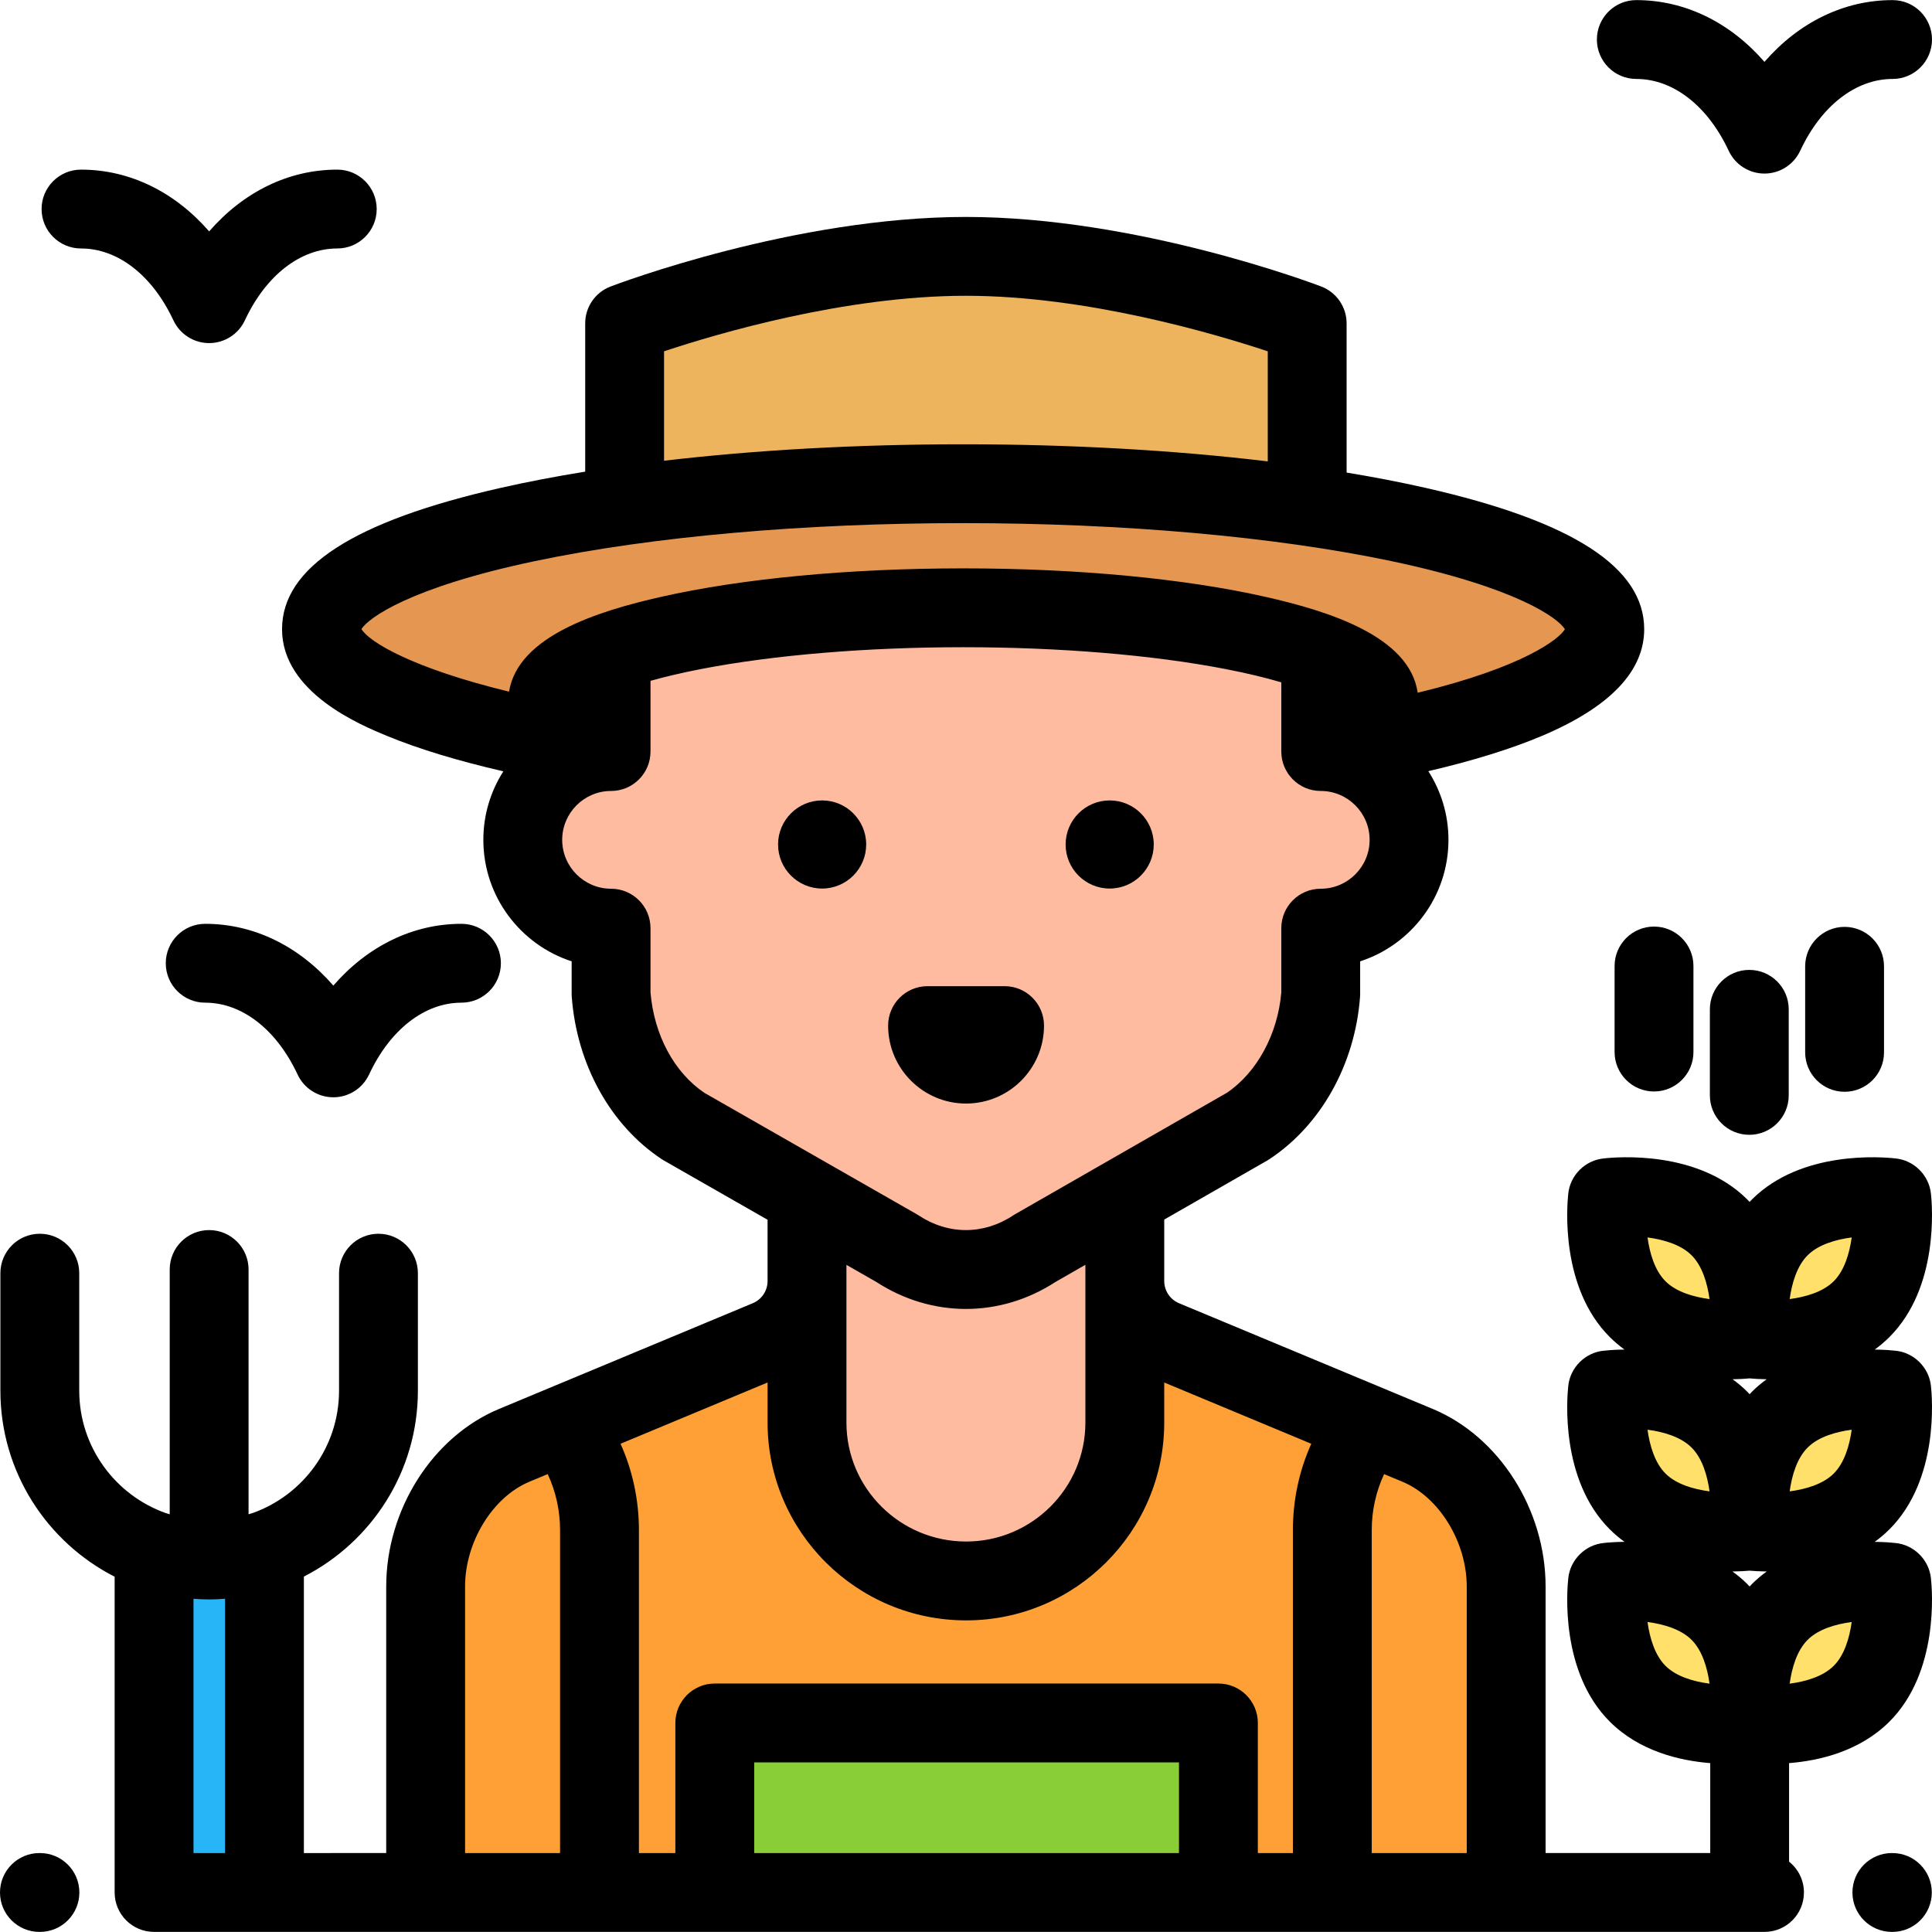 <?xml version="1.0" encoding="iso-8859-1"?>
<!-- Uploaded to: SVG Repo, www.svgrepo.com, Generator: SVG Repo Mixer Tools -->
<svg version="1.1" id="Layer_1" xmlns="http://www.w3.org/2000/svg" xmlns:xlink="http://www.w3.org/1999/xlink" 
	 viewBox="0 0 512 512" xml:space="preserve">
<path style="fill:#27B5F7;" d="M55.425,413.416L55.425,413.416c-5.105,0-10.013-0.876-14.595-2.465v90.575h29.254v-90.597
	C65.485,412.532,60.554,413.416,55.425,413.416z"/>
<g>
	<path style="fill:#FFA036;" d="M213.864,319.119v20.353c0,6.799-4.088,12.932-10.365,15.549l-67.241,28.017
		c-14.206,5.92-23.459,22.008-23.459,37.397v81.092h286.352v-81.092c0-15.389-9.254-31.479-23.459-37.397l-67.242-28.016
		c-6.277-2.615-10.365-8.749-10.365-15.549V319.12h-84.221V319.119z"/>
	<path style="fill:#FFA036;" d="M353.078,501.526L353.078,501.526v-96.02c0-10.48,3.554-20.168,9.507-27.93l0,0l-54.134-22.555
		c-6.277-2.615-10.365-8.749-10.365-15.549l-0.094,37.531c0,23.082-18.885,41.966-41.966,41.966l0,0
		c-23.082,0-41.966-18.885-41.966-41.966l-0.195-37.531c0,6.799-4.088,12.932-10.365,15.549l-54.134,22.556l0,0
		c5.952,7.764,9.507,17.45,9.507,27.93v96.02l0,0h194.207V501.526z"/>
</g>
<rect x="189.421" y="456.596" style="fill:#89CD37;" width="133.472" height="44.926"/>
<g>
	<path style="fill:#FEBBA0;" d="M298.085,324.956v51.952c0,23.133-18.926,42.06-42.06,42.06l0,0
		c-23.189,0-42.162-18.972-42.162-42.162v-51.851"/>
	<path style="fill:#FEBBA0;" d="M350.006,199.164v-29.298c0-50.763-39.867-93.227-90.601-94.938
		c-53.312-1.798-97.094,40.885-97.094,93.793h-0.368v30.443l0,0c-12.925,0-23.403,10.478-23.403,23.403
		c0,12.925,10.478,23.403,23.403,23.403l0,0v17.472l0,0c1.126,14.735,8.311,27.853,19.192,35.038l0,0l56.575,32.343
		c11.36,7.503,25.173,7.503,36.533,0l56.405-32.343l0,0c10.879-7.185,18.233-20.303,19.36-35.038l0,0v-17.472l0,0
		c12.925,0,23.403-10.478,23.403-23.403C373.409,209.641,362.931,199.164,350.006,199.164L350.006,199.164z"/>
</g>
<g>
	<path style="fill:#FFE06B;" d="M463.652,456.727l-0.003-0.007c-0.083,0.017-19.253,2.477-29.626-7.829
		c-10.372-10.312-8.028-29.49-8.021-29.573L426,419.314l0.006,0.001v-0.005l0.002,0.004c0.159-0.019,19.269-2.455,29.623,7.835
		C466.031,437.48,463.652,456.727,463.652,456.727z"/>
	<path style="fill:#FFE06B;" d="M471.694,427.149c10.354-10.289,29.464-7.854,29.623-7.835l0.002-0.004v0.005l0.006-0.001
		l-0.002,0.004c0.008,0.083,2.352,19.261-8.021,29.573c-10.372,10.306-29.543,7.845-29.626,7.829l-0.003,0.007
		C463.675,456.727,461.296,437.48,471.694,427.149z"/>
	<path style="fill:#FFE06B;" d="M463.652,405.768l-0.003-0.007c-0.083,0.017-19.253,2.477-29.626-7.829
		c-10.372-10.312-8.028-29.49-8.021-29.573L426,368.355l0.006,0.001v-0.005l0.002,0.004c0.159-0.019,19.269-2.455,29.623,7.835
		C466.031,386.521,463.652,405.768,463.652,405.768z"/>
	<path style="fill:#FFE06B;" d="M471.694,376.19c10.354-10.289,29.464-7.854,29.623-7.835l0.002-0.004v0.005l0.006-0.001
		l-0.002,0.004c0.008,0.083,2.352,19.261-8.021,29.573c-10.372,10.306-29.543,7.845-29.626,7.829l-0.003,0.007
		C463.675,405.768,461.296,386.521,471.694,376.19z"/>
	<path style="fill:#FFE06B;" d="M463.652,354.809l-0.003-0.007c-0.083,0.017-19.253,2.477-29.626-7.829
		c-10.372-10.312-8.028-29.49-8.021-29.573L426,317.396l0.006,0.001v-0.005l0.002,0.004c0.159-0.019,19.269-2.455,29.623,7.835
		C466.031,335.562,463.652,354.809,463.652,354.809z"/>
	<path style="fill:#FFE06B;" d="M471.694,325.231c10.354-10.289,29.464-7.854,29.623-7.835l0.002-0.004v0.005l0.006-0.001
		l-0.002,0.004c0.008,0.083,2.352,19.261-8.021,29.573c-10.372,10.306-29.543,7.845-29.626,7.829l-0.003,0.007
		C463.675,354.809,461.296,335.562,471.694,325.231z"/>
</g>
<path d="M10.585,511.974h-0.137C4.679,511.974,0,507.297,0,501.526c0-5.77,4.679-10.448,10.448-10.448h0.137
	c5.769,0,10.448,4.678,10.448,10.448C21.033,507.297,16.354,511.974,10.585,511.974z"/>
<path d="M501.501,511.974h-0.137c-5.769,0-10.448-4.678-10.448-10.448c0-5.77,4.679-10.448,10.448-10.448h0.137
	c5.769,0,10.448,4.678,10.448,10.448C511.949,507.297,507.27,511.974,501.501,511.974z"/>
<path d="M294.078,235.475c-6.439,0-11.679-5.239-11.679-11.678c0-6.44,5.24-11.679,11.679-11.679s11.678,5.239,11.678,11.679
	C305.755,230.236,300.517,235.475,294.078,235.475z"/>
<path d="M217.871,235.475c-6.439,0-11.678-5.239-11.678-11.678c0-6.44,5.239-11.679,11.678-11.679s11.679,5.239,11.679,11.679
	C229.549,230.236,224.31,235.475,217.871,235.475z"/>
<path d="M256.018,292.451c-11.39,0-20.658-9.267-20.658-20.658c0-5.77,4.679-10.448,10.448-10.448h20.419
	c5.769,0,10.448,4.678,10.448,10.448C276.675,283.183,267.409,292.451,256.018,292.451z"/>
<path d="M55.425,90.923c-4.058,0-7.749-2.35-9.467-6.026c-5.571-11.927-14.725-19.049-24.489-19.049
	c-5.769,0-10.448-4.678-10.448-10.448S15.7,44.952,21.469,44.952c12.903,0,24.859,5.911,33.956,16.368
	c9.097-10.455,21.053-16.368,33.956-16.368c5.769,0,10.448,4.678,10.448,10.448S95.15,65.848,89.381,65.848
	c-9.764,0-18.918,7.12-24.489,19.049C63.174,88.573,59.483,90.923,55.425,90.923z"/>
<path d="M88.336,290.793c-4.058,0-7.749-2.35-9.467-6.026c-5.571-11.928-14.726-19.049-24.489-19.049
	c-5.769,0-10.448-4.678-10.448-10.448s4.679-10.448,10.448-10.448c12.903,0,24.859,5.911,33.956,16.368
	c9.097-10.455,21.053-16.368,33.956-16.368c5.769,0,10.448,4.678,10.448,10.448s-4.679,10.448-10.448,10.448
	c-9.764,0-18.918,7.12-24.489,19.049C96.085,288.443,92.394,290.793,88.336,290.793z"/>
<path d="M467.596,45.997c-4.058,0-7.749-2.35-9.467-6.026c-5.571-11.928-14.726-19.049-24.489-19.049
	c-5.769,0-10.448-4.678-10.448-10.448s4.679-10.448,10.448-10.448c12.903,0,24.859,5.911,33.956,16.368
	c9.097-10.455,21.053-16.368,33.956-16.368c5.769,0,10.448,4.678,10.448,10.448s-4.679,10.448-10.448,10.448
	c-9.764,0-18.918,7.12-24.489,19.049C475.346,43.647,471.654,45.997,467.596,45.997z"/>
<path d="M463.583,300.736c-5.769,0-10.448-4.678-10.448-10.448v-22.806c0-5.77,4.679-10.448,10.448-10.448
	c5.769,0,10.448,4.678,10.448,10.448v22.806C474.031,296.058,469.353,300.736,463.583,300.736z"/>
<path d="M488.835,289.333c-5.769,0-10.448-4.678-10.448-10.448v-22.806c0-5.77,4.679-10.448,10.448-10.448
	c5.769,0,10.448,4.678,10.448,10.448v22.806C499.283,284.656,494.604,289.333,488.835,289.333z"/>
<path d="M438.332,289.254c-5.769,0-10.448-4.678-10.448-10.448V256c0-5.77,4.679-10.448,10.448-10.448
	c5.769,0,10.448,4.678,10.448,10.448v22.806C448.78,284.576,444.102,289.254,438.332,289.254z"/>
<path style="fill:#E59752;" d="M255.238,128.187c-93.913,0-170.044,17.265-170.044,38.563c0,13.343,31.335,25.49,76.751,32.413
	c-9.754-3.728-16.809-8.466-16.809-13.115c0-13.795,49.314-24.98,110.146-24.98s110.146,11.183,110.146,24.98
	c0,4.642-5.685,9.392-15.411,13.115c45.345-6.926,75.266-19.082,75.266-32.413C425.282,145.453,349.15,128.187,255.238,128.187z"/>
<path style="fill:#EEB45D;" d="M255.238,128.187c33.55,0,64.829,2.205,91.18,6.009V85.688c0,0-46.489-17.751-90.444-17.751
	c-43.953,0-90.444,17.751-90.444,17.751v48.299C191.572,130.312,222.308,128.187,255.238,128.187z"/>
<path d="M500.67,456.301c13.245-13.169,11.388-34.946,11.049-38.035c-0.498-4.912-4.507-8.891-9.42-9.355
	c-0.879-0.098-2.839-0.279-5.485-0.302c1.34-0.971,2.633-2.053,3.855-3.267c13.305-13.227,11.373-35.143,11.046-38.075
	c-0.516-4.891-4.522-8.852-9.417-9.314c-0.878-0.098-2.835-0.279-5.476-0.302c1.335-0.971,2.626-2.053,3.847-3.267
	c13.304-13.228,11.372-35.146,11.045-38.076c-0.517-4.896-4.52-8.848-9.416-9.314c-3.615-0.405-24.892-2.17-37.971,10.828l0,0
	c-0.23,0.229-0.444,0.466-0.666,0.699c-0.222-0.233-0.436-0.47-0.666-0.699c-13.111-13.028-34.456-11.226-37.978-10.827
	c-4.913,0.467-8.924,4.452-9.414,9.362c-0.342,3.116-2.184,24.869,11.052,38.027c1.22,1.212,2.508,2.293,3.842,3.263
	c-2.684,0.024-4.652,0.211-5.492,0.306c-4.906,0.473-8.911,4.454-9.401,9.361c-0.342,3.116-2.184,24.869,11.052,38.027
	c1.22,1.213,2.512,2.294,3.85,3.263c-2.701,0.024-4.679,0.212-5.512,0.307c-4.893,0.476-8.893,4.454-9.387,9.351
	c-0.339,3.075-2.2,24.864,11.051,38.038c7.831,7.782,18.398,10.296,26.571,10.948v23.829h-43.633v-70.644
	c0-20.366-12.291-39.709-29.887-47.042l-67.241-28.016c-2.39-0.996-3.936-3.313-3.936-5.904v-14.516v-1.753l27.311-15.659
	c0.19-0.11,0.377-0.225,0.56-0.346c13.674-9.03,22.653-25.09,24.019-42.96c0.021-0.264,0.03-0.531,0.03-0.796v-8.673
	c13.568-4.413,23.402-17.181,23.402-32.202c0-6.696-1.964-12.939-5.333-18.198c11.775-2.747,21.996-5.91,30.206-9.39
	c17.916-7.591,27.001-17.089,27.001-28.228c0-16.364-18.954-28.616-57.942-37.458c-6.568-1.49-13.567-2.843-20.922-4.058V85.688
	c0-4.332-2.675-8.215-6.721-9.76c-1.973-0.752-48.812-18.437-94.17-18.437s-92.198,17.685-94.17,18.437
	c-4.046,1.545-6.721,5.429-6.721,9.76v39.304c-7.898,1.277-15.392,2.712-22.397,4.3c-38.989,8.842-57.942,21.094-57.942,37.458
	c0,16.808,20.931,25.438,27.81,28.273c8.416,3.47,18.853,6.632,30.843,9.384c-3.353,5.251-5.305,11.479-5.305,18.159
	c0,15.021,9.835,27.788,23.402,32.202v8.673c0,0.265,0.01,0.532,0.03,0.796c1.372,17.943,10.288,34.004,23.852,42.961
	c0.187,0.123,0.377,0.24,0.573,0.352l27.466,15.701v16.22c0,2.59-1.545,4.907-3.936,5.904l-67.241,28.017
	c-17.597,7.332-29.887,26.677-29.887,47.041v70.644H80.533v-73.266c17.914-9.166,30.212-27.802,30.212-49.268v-31.137
	c0-5.77-4.679-10.448-10.448-10.448s-10.448,4.678-10.448,10.448v31.137c0,14.945-9.576,27.69-22.912,32.437
	c-0.096,0.03-0.808,0.233-1.065,0.316v-64.862c0-5.77-4.679-10.448-10.448-10.448s-10.448,4.678-10.448,10.448v64.862
	c-0.239-0.077-0.917-0.268-1.013-0.299C30.6,396.263,21,383.505,21,368.542v-31.137c0-5.77-4.679-10.448-10.448-10.448
	s-10.448,4.678-10.448,10.448v31.137c0,21.492,12.329,40.147,30.277,49.302v83.681c0,5.77,4.679,10.448,10.448,10.448h426.784
	c5.769,0,10.448-4.678,10.448-10.448c0-3.306-1.54-6.248-3.937-8.163v-26.117C482.296,466.592,492.848,464.073,500.67,456.301
	C513.915,443.132,492.848,464.073,500.67,456.301C513.915,443.132,492.848,464.073,500.67,456.301
	C513.915,443.132,492.848,464.073,500.67,456.301C513.915,443.132,492.848,464.073,500.67,456.301
	C513.915,443.132,492.848,464.073,500.67,456.301C513.915,443.132,492.848,464.073,500.67,456.301z M479.059,332.643
	L479.059,332.643c2.835-2.817,7.404-4.145,11.66-4.707c-0.588,4.248-1.945,8.809-4.779,11.625c-2.838,2.82-7.411,4.148-11.659,4.709
	C474.869,340.021,476.225,335.458,479.059,332.643z M479.059,383.602L479.059,383.602c2.839-2.821,7.406-4.15,11.661-4.711
	c-0.588,4.249-1.945,8.812-4.78,11.63c-2.838,2.819-7.411,4.147-11.659,4.708C474.869,390.979,476.225,386.416,479.059,383.602z
	 M479.059,434.56L479.059,434.56c2.839-2.821,7.406-4.15,11.661-4.711c-0.588,4.249-1.944,8.812-4.78,11.631
	c-2.838,2.82-7.411,4.148-11.659,4.709C474.869,441.939,476.225,437.375,479.059,434.56z M441.391,441.481
	c-2.837-2.82-4.194-7.384-4.782-11.634c4.25,0.561,8.821,1.89,11.661,4.712c2.833,2.815,4.19,7.379,4.778,11.629
	C448.8,445.628,444.227,444.3,441.391,441.481z M441.39,390.522c-2.836-2.82-4.193-7.383-4.781-11.633
	c4.25,0.561,8.821,1.89,11.661,4.712c2.833,2.815,4.19,7.378,4.778,11.628C448.799,394.668,444.226,393.341,441.39,390.522z
	 M441.391,339.564c-2.836-2.818-4.193-7.379-4.781-11.628c4.252,0.562,8.825,1.89,11.66,4.707c2.833,2.815,4.19,7.379,4.778,11.628
	C448.8,343.71,444.227,342.383,441.391,339.564z M59.637,491.079h-8.358v-67.371c0.002-0.005,0.004-0.009,0.006-0.015
	c1.369,0.102,2.746,0.171,4.139,0.171c1.417,0,2.817-0.071,4.207-0.177c0.001,0.005,0.003,0.009,0.004,0.015v67.377H59.637z
	 M175.98,93.098c14.071-4.68,47.976-14.713,79.995-14.713c31.936,0,65.903,10.039,79.995,14.718v29.168
	c-24.633-2.96-52.173-4.531-80.732-4.531c-27.991,0-55.003,1.511-79.258,4.358V93.098H175.98z M134.903,183.298
	c-25.573-6.212-37.069-13.156-39.114-16.588c1.747-2.88,12.761-11.034,46.065-18.03c30.83-6.478,71.097-10.045,113.383-10.045
	s82.554,3.567,113.383,10.045c33.482,7.035,44.434,15.237,46.09,18.076c-1.496,2.579-11.008,10.07-39.009,16.827
	c-2.141-15.004-23.759-21.652-40.226-25.386c-21.539-4.885-50.021-7.575-80.196-7.575s-58.657,2.69-80.196,7.575
	C158.723,161.907,137.275,168.495,134.903,183.298z M186.637,289.591c-7.984-5.407-13.285-15.292-14.246-26.569v-17.051
	c0-5.77-4.679-10.448-10.448-10.448c-7.143,0-12.954-5.812-12.954-12.955s5.812-12.954,12.954-12.954
	c5.769,0,10.448-4.678,10.448-10.448V180.43c3.726-1.049,8.143-2.112,13.389-3.127c19.264-3.73,43.946-5.785,69.501-5.785
	s50.237,2.054,69.501,5.785c5.907,1.144,10.781,2.347,14.778,3.523v18.339c0,5.77,4.679,10.448,10.448,10.448
	c7.143,0,12.954,5.812,12.954,12.954c0,7.143-5.812,12.955-12.954,12.955c-5.769,0-10.448,4.678-10.448,10.448v17.05
	c-0.949,11.049-6.442,21.174-14.419,26.574l-56.094,32.164c-0.19,0.11-0.377,0.225-0.56,0.346c-7.834,5.173-17.184,5.173-25.018,0
	c-0.187-0.123-0.377-0.241-0.573-0.352L186.637,289.591z M287.638,335.185v41.818c0,17.379-14.181,31.518-31.612,31.518
	c-17.487,0-31.714-14.139-31.714-31.518v-37.53v-4.274l7.939,4.539c7.334,4.763,15.529,7.144,23.725,7.144
	c8.198,0,16.396-2.383,23.731-7.148L287.638,335.185z M148.423,491.079h-25.176v-70.644c0-11.776,7.321-23.707,17.029-27.753
	l4.871-2.029c2.153,4.627,3.276,9.656,3.276,14.855V491.079z M312.444,491.079H199.872v-24.03h112.572V491.079z M342.63,405.508
	v85.572h-9.29v-34.478c0-5.77-4.679-10.448-10.448-10.448H189.424c-5.769,0-10.448,4.678-10.448,10.448v34.478h-9.657v-85.572
	c0-8.003-1.666-15.746-4.869-22.898l38.965-16.235v10.629c0,28.901,23.601,52.414,52.61,52.414
	c28.953,0,52.508-23.513,52.508-52.414v-10.629l38.966,16.235C344.297,389.762,342.63,397.505,342.63,405.508z M388.702,491.079
	h-25.176v-85.572c0-5.199,1.123-10.227,3.277-14.855l4.871,2.03c9.707,4.044,17.028,15.976,17.028,27.753V491.079z M463.662,365.286
	c1.125,0.104,2.679,0.205,4.517,0.233c-1.34,0.967-2.631,2.049-3.849,3.259c-0.23,0.229-0.444,0.466-0.665,0.699
	c-0.222-0.233-0.436-0.47-0.666-0.699c-1.218-1.211-2.509-2.292-3.85-3.26C460.984,365.491,462.536,365.392,463.662,365.286z
	 M464.329,419.738L464.329,419.738c-0.23,0.228-0.444,0.465-0.665,0.699c-0.222-0.233-0.436-0.47-0.666-0.699
	c-1.225-1.217-2.522-2.304-3.87-3.275c1.85-0.023,3.41-0.119,4.532-0.22c1.123,0.101,2.685,0.196,4.538,0.22
	C466.85,417.434,465.554,418.521,464.329,419.738z"/>
</svg>